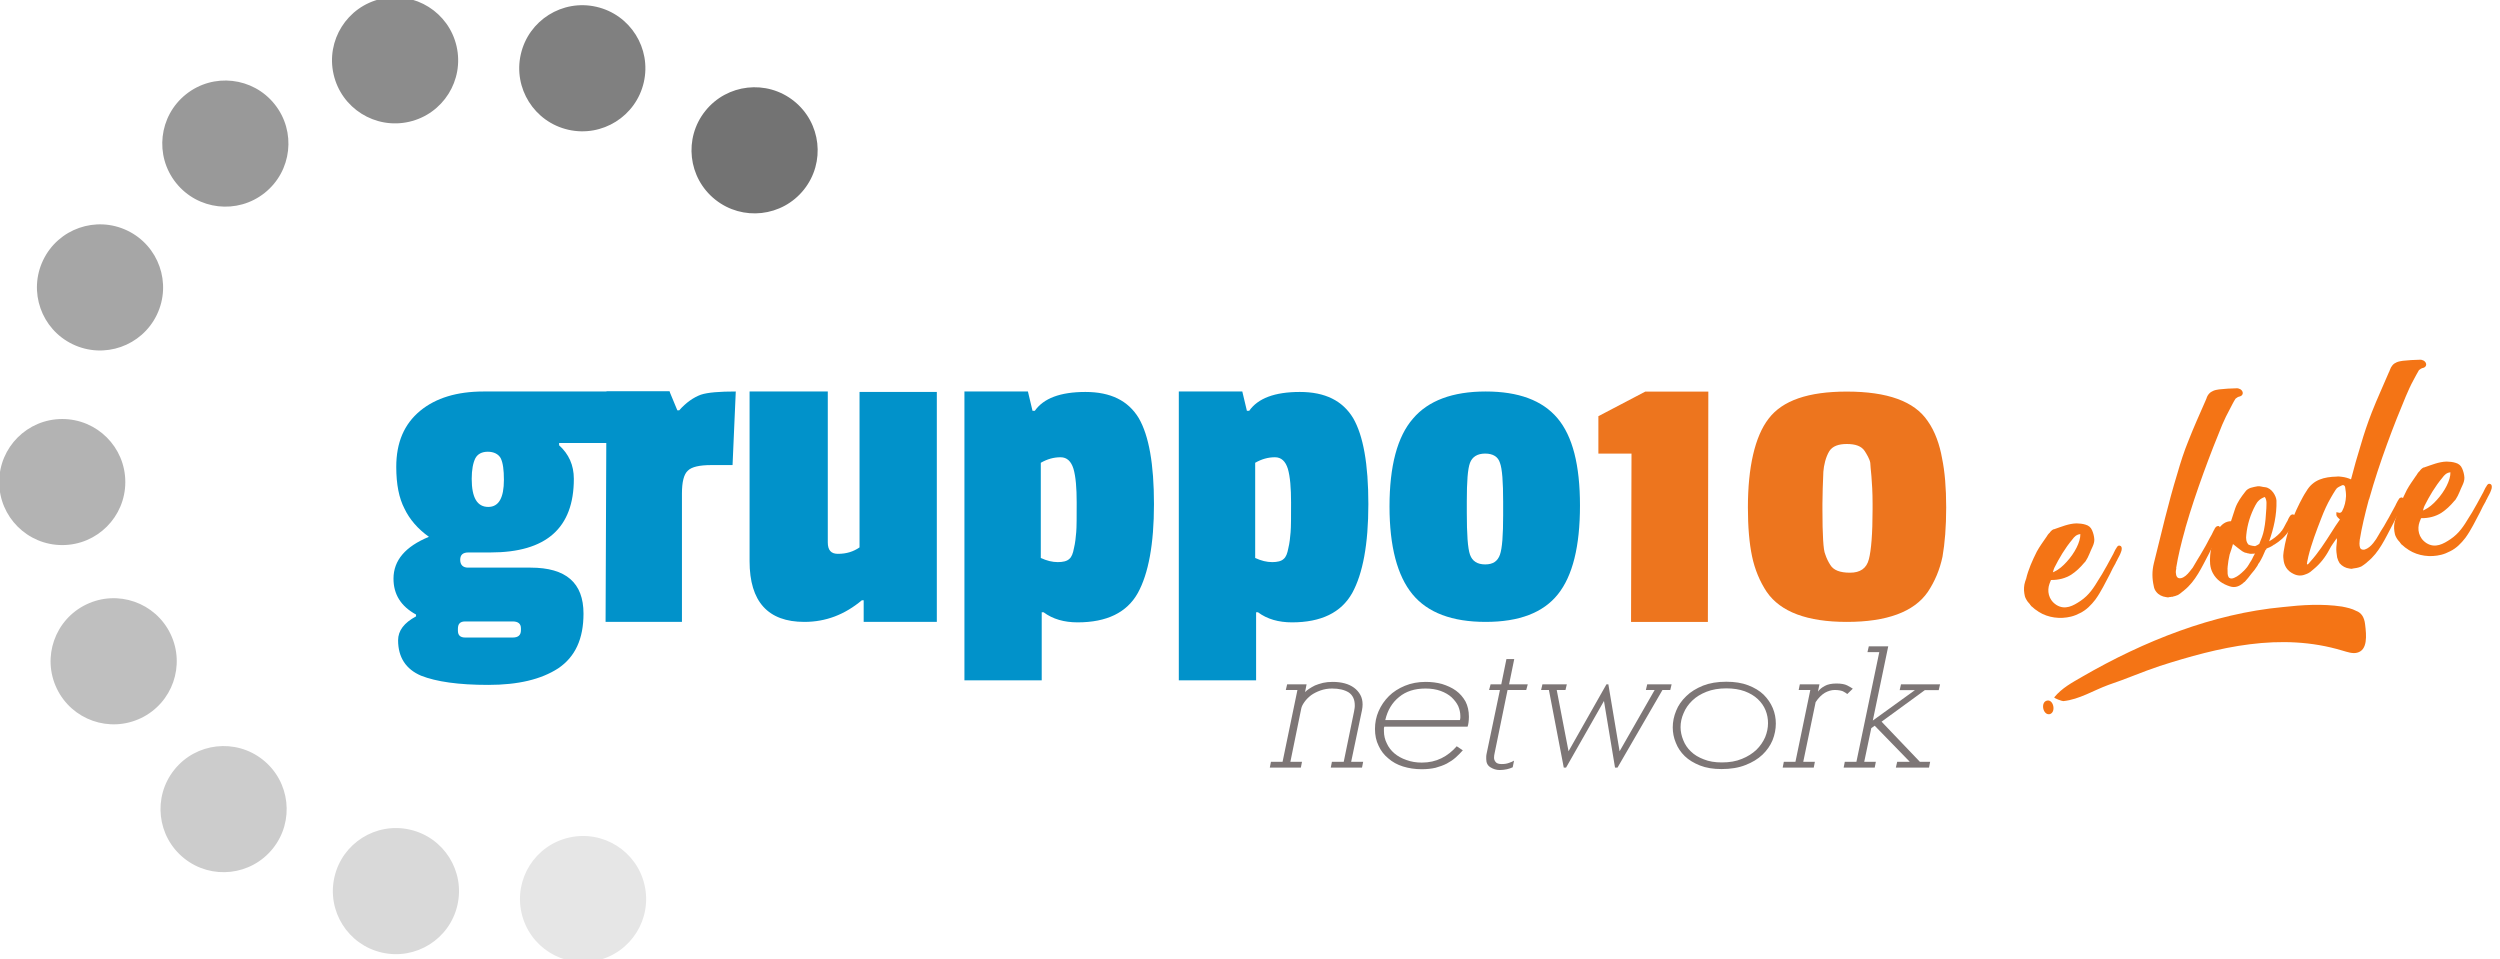 <svg xmlns="http://www.w3.org/2000/svg" xmlns:xlink="http://www.w3.org/1999/xlink" xmlns:serif="http://www.serif.com/" width="100%" height="100%" viewBox="0 0 258 99" xml:space="preserve" style="fill-rule:evenodd;clip-rule:evenodd;stroke-linejoin:round;stroke-miterlimit:2;">    <g transform="matrix(1,0,0,1,-7.10543e-15,-216.419)">        <g id="logo-finale" serif:id="logo finale" transform="matrix(0.967,0,0,0.551,33.423,235.188)">            <rect x="-34.568" y="-34.048" width="266.749" height="179.597" style="fill:none;"></rect>            <g transform="matrix(6.33291e-17,-1.814,1.034,1.11082e-16,-39.87,133.788)">                <g transform="matrix(0.803,-5.34512e-17,2.68882e-17,0.803,-1135.98,-356.648)">                    <circle cx="1467.92" cy="458.537" r="8.105" style="fill:rgb(179,179,179);"></circle>                </g>                <g transform="matrix(0.724,-0.348,0.348,0.724,-1198.09,195.719)">                    <circle cx="1467.92" cy="458.537" r="8.105" style="fill:rgb(191,191,191);"></circle>                </g>                <g transform="matrix(0.501,-0.628,0.628,0.501,-1014.4,720.336)">                    <circle cx="1467.92" cy="458.537" r="8.105" style="fill:rgb(204,204,204);"></circle>                </g>                <g transform="matrix(0.179,-0.783,0.783,0.179,-621.268,1113.3)">                    <circle cx="1467.92" cy="458.537" r="8.105" style="fill:rgb(217,217,217);"></circle>                </g>                <g transform="matrix(-0.179,-0.783,0.783,-0.179,-96.572,1296.77)">                    <circle cx="1467.92" cy="458.537" r="8.105" style="fill:rgb(230,230,230);"></circle>                </g>                <g transform="matrix(-0.501,0.628,-0.628,-0.501,1100.4,-609.112)">                    <circle cx="1467.92" cy="458.537" r="8.105" style="fill:rgb(115,115,115);"></circle>                </g>                <g transform="matrix(-0.179,0.783,-0.783,-0.179,707.275,-1002.07)">                    <circle cx="1467.92" cy="458.537" r="8.105" style="fill:rgb(128,128,128);"></circle>                </g>                <g transform="matrix(0.179,0.783,-0.783,0.179,182.58,-1185.55)">                    <circle cx="1467.92" cy="458.537" r="8.105" style="fill:rgb(140,140,140);"></circle>                </g>                <g transform="matrix(0.501,0.628,-0.628,0.501,-369.761,-1123.19)">                    <circle cx="1467.92" cy="458.537" r="8.105" style="fill:rgb(153,153,153);"></circle>                </g>                <g transform="matrix(0.724,0.348,-0.348,0.724,-840.348,-827.362)">                    <circle cx="1467.92" cy="458.537" r="8.105" style="fill:rgb(166,166,166);"></circle>                </g>            </g>            <g transform="matrix(1.034,0,0,1.814,-358.357,-396.785)">                <g transform="matrix(1,0,0,1,19.652,-196.855)">                    <g transform="matrix(47.484,0,0,47.484,333.206,460.548)">                        <path d="M0.175,0.044L0.278,0.044C0.29,0.044 0.296,0.039 0.296,0.028L0.296,0.024C0.296,0.014 0.29,0.009 0.278,0.009L0.175,0.009C0.164,0.009 0.159,0.014 0.159,0.025L0.159,0.029C0.159,0.039 0.164,0.044 0.175,0.044ZM0.215,-0.491L0.619,-0.491L0.619,-0.379L0.379,-0.379L0.379,-0.374C0.4,-0.355 0.411,-0.331 0.411,-0.301C0.411,-0.194 0.351,-0.141 0.23,-0.141L0.182,-0.141C0.17,-0.141 0.164,-0.136 0.164,-0.125C0.164,-0.114 0.17,-0.108 0.181,-0.108L0.317,-0.108C0.394,-0.108 0.432,-0.075 0.432,-0.008C0.432,0.047 0.414,0.086 0.377,0.111C0.34,0.135 0.29,0.147 0.225,0.147C0.16,0.147 0.112,0.14 0.079,0.127C0.046,0.113 0.029,0.087 0.029,0.05C0.029,0.029 0.042,0.012 0.068,-0.002L0.068,-0.006C0.035,-0.024 0.019,-0.05 0.019,-0.084C0.019,-0.124 0.045,-0.154 0.096,-0.175C0.072,-0.192 0.054,-0.213 0.043,-0.236C0.031,-0.259 0.025,-0.289 0.025,-0.327C0.025,-0.38 0.042,-0.42 0.077,-0.449C0.111,-0.477 0.157,-0.491 0.215,-0.491ZM0.259,-0.299C0.259,-0.32 0.257,-0.336 0.252,-0.346C0.247,-0.355 0.237,-0.36 0.224,-0.36C0.211,-0.36 0.202,-0.355 0.197,-0.346C0.192,-0.336 0.189,-0.321 0.189,-0.301C0.189,-0.26 0.201,-0.24 0.225,-0.24C0.248,-0.24 0.259,-0.26 0.259,-0.299Z" style="fill:rgb(1,146,202);fill-rule:nonzero;"></path>                    </g>                    <g transform="matrix(47.484,0,0,47.484,354.573,460.548)">                        <path d="M0.196,-0.269L0.196,0.01L0.03,0.01L0.032,-0.491L0.169,-0.491L0.186,-0.45L0.19,-0.45C0.205,-0.467 0.221,-0.478 0.237,-0.484C0.252,-0.489 0.278,-0.491 0.313,-0.491L0.306,-0.331L0.26,-0.331C0.234,-0.331 0.217,-0.327 0.209,-0.319C0.2,-0.311 0.196,-0.294 0.196,-0.269Z" style="fill:rgb(1,146,202);fill-rule:nonzero;"></path>                    </g>                    <g transform="matrix(47.484,0,0,47.484,369.436,460.548)">                        <path d="M0.149,0.01C0.07,0.01 0.03,-0.034 0.03,-0.122L0.03,-0.491L0.2,-0.491L0.2,-0.163C0.2,-0.146 0.207,-0.138 0.222,-0.138C0.241,-0.138 0.256,-0.143 0.269,-0.152L0.269,-0.49L0.437,-0.49L0.437,0.01L0.278,0.01L0.278,-0.037L0.274,-0.037C0.237,-0.006 0.196,0.01 0.149,0.01Z" style="fill:rgb(1,146,202);fill-rule:nonzero;"></path>                    </g>                    <g transform="matrix(47.484,0,0,47.484,391.611,460.548)">                        <path d="M0.198,-0.011L0.198,0.137L0.03,0.137L0.03,-0.491L0.168,-0.491L0.178,-0.449L0.183,-0.449C0.202,-0.476 0.238,-0.49 0.293,-0.49C0.348,-0.49 0.386,-0.471 0.409,-0.433C0.431,-0.395 0.442,-0.333 0.442,-0.246C0.442,-0.159 0.43,-0.095 0.407,-0.053C0.383,-0.01 0.339,0.011 0.276,0.011C0.247,0.011 0.222,0.004 0.202,-0.011L0.198,-0.011ZM0.268,-0.15C0.271,-0.162 0.272,-0.174 0.273,-0.185C0.274,-0.196 0.274,-0.218 0.274,-0.25C0.274,-0.281 0.272,-0.306 0.267,-0.323C0.262,-0.339 0.253,-0.348 0.239,-0.348C0.224,-0.348 0.21,-0.344 0.196,-0.336L0.196,-0.129C0.209,-0.123 0.221,-0.12 0.233,-0.12C0.244,-0.12 0.253,-0.122 0.258,-0.127C0.263,-0.131 0.266,-0.139 0.268,-0.15Z" style="fill:rgb(1,146,202);fill-rule:nonzero;"></path>                    </g>                    <g transform="matrix(47.484,0,0,47.484,413.738,460.548)">                        <path d="M0.198,-0.011L0.198,0.137L0.03,0.137L0.03,-0.491L0.168,-0.491L0.178,-0.449L0.183,-0.449C0.202,-0.476 0.238,-0.49 0.293,-0.49C0.348,-0.49 0.386,-0.471 0.409,-0.433C0.431,-0.395 0.442,-0.333 0.442,-0.246C0.442,-0.159 0.43,-0.095 0.407,-0.053C0.383,-0.01 0.339,0.011 0.276,0.011C0.247,0.011 0.222,0.004 0.202,-0.011L0.198,-0.011ZM0.268,-0.15C0.271,-0.162 0.272,-0.174 0.273,-0.185C0.274,-0.196 0.274,-0.218 0.274,-0.25C0.274,-0.281 0.272,-0.306 0.267,-0.323C0.262,-0.339 0.253,-0.348 0.239,-0.348C0.224,-0.348 0.21,-0.344 0.196,-0.336L0.196,-0.129C0.209,-0.123 0.221,-0.12 0.233,-0.12C0.244,-0.12 0.253,-0.122 0.258,-0.127C0.263,-0.131 0.266,-0.139 0.268,-0.15Z" style="fill:rgb(1,146,202);fill-rule:nonzero;"></path>                    </g>                    <g transform="matrix(47.484,0,0,47.484,435.865,460.548)">                        <path d="M0.022,-0.241C0.022,-0.329 0.039,-0.393 0.073,-0.432C0.106,-0.471 0.159,-0.491 0.231,-0.491C0.302,-0.491 0.354,-0.472 0.387,-0.433C0.42,-0.394 0.436,-0.331 0.436,-0.243C0.436,-0.154 0.42,-0.09 0.388,-0.05C0.356,-0.01 0.304,0.01 0.231,0.01C0.158,0.01 0.105,-0.01 0.072,-0.05C0.039,-0.09 0.022,-0.154 0.022,-0.241ZM0.262,-0.336C0.258,-0.349 0.247,-0.356 0.23,-0.356C0.213,-0.356 0.202,-0.349 0.197,-0.336C0.192,-0.323 0.19,-0.295 0.19,-0.252L0.19,-0.228C0.19,-0.181 0.192,-0.15 0.197,-0.136C0.202,-0.122 0.213,-0.115 0.23,-0.115C0.247,-0.115 0.257,-0.122 0.262,-0.136C0.267,-0.15 0.269,-0.179 0.269,-0.222L0.269,-0.251C0.269,-0.294 0.267,-0.323 0.262,-0.336Z" style="fill:rgb(1,146,202);fill-rule:nonzero;"></path>                    </g>                    <g transform="matrix(47.484,0,0,36.811,457.613,460.655)">                        <path d="M0.256,0.01L0.089,0.01L0.09,-0.462L0.018,-0.462L0.018,-0.567L0.12,-0.636L0.257,-0.636L0.256,0.01Z" style="fill:rgb(237,117,30);fill-rule:nonzero;"></path>                    </g>                    <g transform="matrix(47.484,0,0,36.811,472.808,460.655)">                        <path d="M0.294,-0.306L0.294,-0.321C0.294,-0.386 0.289,-0.424 0.289,-0.436C0.288,-0.446 0.281,-0.461 0.277,-0.469C0.27,-0.483 0.257,-0.489 0.238,-0.489C0.22,-0.489 0.207,-0.483 0.2,-0.469C0.192,-0.452 0.188,-0.429 0.187,-0.411C0.186,-0.378 0.185,-0.348 0.185,-0.321L0.185,-0.306C0.185,-0.233 0.187,-0.191 0.191,-0.18C0.194,-0.168 0.198,-0.158 0.202,-0.15C0.209,-0.135 0.223,-0.128 0.245,-0.128C0.267,-0.128 0.281,-0.14 0.286,-0.166C0.291,-0.191 0.294,-0.237 0.294,-0.306ZM0.445,-0.449C0.451,-0.412 0.454,-0.366 0.454,-0.311C0.454,-0.256 0.451,-0.21 0.446,-0.173C0.44,-0.136 0.429,-0.103 0.414,-0.074C0.384,-0.018 0.325,0.01 0.238,0.01C0.152,0.01 0.094,-0.018 0.064,-0.074C0.049,-0.103 0.038,-0.137 0.032,-0.174C0.026,-0.211 0.023,-0.256 0.023,-0.311C0.023,-0.423 0.038,-0.51 0.068,-0.56C0.098,-0.611 0.154,-0.636 0.238,-0.636C0.326,-0.636 0.385,-0.609 0.414,-0.553C0.43,-0.524 0.44,-0.486 0.445,-0.449Z" style="fill:rgb(237,117,30);fill-rule:nonzero;"></path>                    </g>                </g>                <g transform="matrix(2.883,0,0,2.448,-1176.95,-579.458)">                    <g transform="matrix(6.821,0,0,6.821,562.002,350.764)">                        <path d="M0.046,-0L0.209,-0L0.215,-0.036L0.154,-0.036L0.211,-0.365C0.213,-0.378 0.219,-0.391 0.228,-0.406C0.237,-0.421 0.248,-0.434 0.262,-0.447C0.276,-0.459 0.293,-0.469 0.312,-0.477C0.331,-0.485 0.351,-0.489 0.373,-0.489C0.409,-0.489 0.438,-0.481 0.46,-0.465C0.481,-0.448 0.492,-0.422 0.492,-0.385C0.492,-0.379 0.492,-0.373 0.491,-0.367C0.49,-0.36 0.489,-0.353 0.488,-0.346L0.434,-0.036L0.372,-0.036L0.366,-0L0.53,-0L0.536,-0.036L0.473,-0.036L0.53,-0.356C0.532,-0.368 0.533,-0.38 0.533,-0.391C0.533,-0.413 0.529,-0.433 0.521,-0.45C0.513,-0.467 0.502,-0.482 0.488,-0.494C0.474,-0.506 0.458,-0.515 0.439,-0.521C0.42,-0.527 0.399,-0.53 0.376,-0.53C0.357,-0.53 0.34,-0.528 0.325,-0.524C0.309,-0.519 0.295,-0.514 0.283,-0.508C0.271,-0.501 0.261,-0.494 0.252,-0.487C0.243,-0.48 0.236,-0.473 0.231,-0.467L0.239,-0.515L0.137,-0.515L0.13,-0.48L0.191,-0.48L0.113,-0.036L0.052,-0.036L0.046,-0Z" style="fill:rgb(125,118,118);fill-rule:nonzero;"></path>                    </g>                    <g transform="matrix(6.821,0,0,6.821,565.549,350.764)">                        <path d="M0.125,-0.226L0.125,-0.243C0.125,-0.246 0.126,-0.249 0.127,-0.253L0.564,-0.253C0.566,-0.26 0.568,-0.269 0.569,-0.279C0.57,-0.289 0.571,-0.301 0.571,-0.314C0.571,-0.35 0.565,-0.382 0.553,-0.409C0.54,-0.436 0.524,-0.458 0.503,-0.476C0.482,-0.494 0.457,-0.507 0.43,-0.517C0.403,-0.526 0.374,-0.53 0.344,-0.53C0.304,-0.53 0.268,-0.522 0.235,-0.506C0.202,-0.49 0.173,-0.468 0.151,-0.442C0.128,-0.415 0.11,-0.384 0.097,-0.349C0.084,-0.314 0.078,-0.277 0.078,-0.239C0.078,-0.2 0.084,-0.166 0.097,-0.135C0.109,-0.104 0.126,-0.078 0.148,-0.057C0.169,-0.035 0.195,-0.018 0.225,-0.007C0.255,0.004 0.288,0.01 0.323,0.01C0.35,0.01 0.374,0.007 0.396,0.001C0.417,-0.006 0.437,-0.014 0.455,-0.025C0.472,-0.036 0.488,-0.048 0.502,-0.063C0.515,-0.077 0.528,-0.092 0.539,-0.107L0.507,-0.132C0.484,-0.101 0.458,-0.076 0.427,-0.058C0.396,-0.04 0.362,-0.031 0.324,-0.031C0.295,-0.031 0.268,-0.036 0.243,-0.047C0.218,-0.057 0.197,-0.071 0.18,-0.088C0.163,-0.105 0.149,-0.126 0.14,-0.15C0.13,-0.173 0.125,-0.199 0.125,-0.226ZM0.524,-0.294L0.132,-0.294C0.144,-0.355 0.168,-0.402 0.205,-0.437C0.241,-0.472 0.287,-0.489 0.343,-0.489C0.373,-0.489 0.4,-0.484 0.423,-0.474C0.446,-0.464 0.465,-0.451 0.48,-0.435C0.495,-0.418 0.507,-0.4 0.515,-0.38C0.522,-0.36 0.526,-0.34 0.526,-0.32C0.526,-0.316 0.526,-0.312 0.526,-0.307C0.525,-0.302 0.525,-0.297 0.524,-0.294Z" style="fill:rgb(125,118,118);fill-rule:nonzero;"></path>                    </g>                    <g transform="matrix(6.821,0,0,6.821,569.327,350.764)">                        <path d="M0.228,-0.515L0.255,-0.671L0.214,-0.671L0.187,-0.515L0.131,-0.515L0.123,-0.48L0.18,-0.48L0.11,-0.086C0.109,-0.08 0.108,-0.074 0.108,-0.068L0.108,-0.053C0.108,-0.03 0.115,-0.013 0.13,-0.002C0.145,0.009 0.161,0.015 0.179,0.015C0.192,0.015 0.205,0.013 0.217,0.01C0.228,0.007 0.238,0.003 0.247,-0.002L0.254,-0.043C0.247,-0.038 0.238,-0.033 0.227,-0.029C0.216,-0.024 0.204,-0.022 0.189,-0.022C0.174,-0.022 0.163,-0.026 0.158,-0.034C0.152,-0.042 0.149,-0.051 0.149,-0.061C0.149,-0.07 0.15,-0.079 0.152,-0.089L0.22,-0.48L0.318,-0.48L0.326,-0.515L0.228,-0.515Z" style="fill:rgb(125,118,118);fill-rule:nonzero;"></path>                    </g>                    <g transform="matrix(6.821,0,0,6.821,571.271,350.764)">                        <path d="M0.239,-0.48L0.246,-0.515L0.118,-0.515L0.111,-0.48L0.152,-0.48L0.23,-0L0.242,-0L0.441,-0.412L0.499,-0L0.512,-0L0.748,-0.48L0.789,-0.48L0.796,-0.515L0.668,-0.515L0.661,-0.48L0.707,-0.48L0.523,-0.101L0.464,-0.515L0.454,-0.515L0.255,-0.101L0.193,-0.48L0.239,-0.48Z" style="fill:rgb(125,118,118);fill-rule:nonzero;"></path>                    </g>                    <g transform="matrix(6.821,0,0,6.821,576.264,350.764)">                        <path d="M0.111,-0.25C0.111,-0.279 0.116,-0.308 0.127,-0.337C0.137,-0.366 0.152,-0.391 0.172,-0.414C0.192,-0.437 0.217,-0.455 0.247,-0.469C0.277,-0.483 0.312,-0.49 0.351,-0.49C0.388,-0.49 0.42,-0.484 0.448,-0.472C0.475,-0.46 0.498,-0.444 0.516,-0.424C0.534,-0.404 0.548,-0.381 0.557,-0.355C0.566,-0.329 0.57,-0.302 0.57,-0.275C0.57,-0.246 0.565,-0.217 0.555,-0.188C0.544,-0.159 0.529,-0.133 0.509,-0.11C0.488,-0.087 0.463,-0.068 0.433,-0.054C0.403,-0.039 0.368,-0.032 0.328,-0.032C0.291,-0.032 0.26,-0.038 0.233,-0.051C0.206,-0.063 0.183,-0.079 0.165,-0.1C0.147,-0.12 0.134,-0.143 0.125,-0.17C0.116,-0.196 0.111,-0.223 0.111,-0.25ZM0.07,-0.249C0.07,-0.216 0.075,-0.185 0.086,-0.154C0.096,-0.123 0.112,-0.095 0.133,-0.071C0.154,-0.047 0.181,-0.028 0.213,-0.013C0.245,0.002 0.283,0.009 0.326,0.009C0.374,0.009 0.416,0.001 0.452,-0.016C0.487,-0.032 0.517,-0.053 0.541,-0.08C0.564,-0.106 0.582,-0.136 0.594,-0.17C0.605,-0.203 0.611,-0.237 0.611,-0.272C0.611,-0.305 0.606,-0.337 0.595,-0.368C0.584,-0.399 0.568,-0.426 0.547,-0.451C0.526,-0.475 0.499,-0.494 0.466,-0.509C0.433,-0.524 0.395,-0.531 0.351,-0.531C0.304,-0.531 0.264,-0.523 0.229,-0.507C0.194,-0.49 0.164,-0.469 0.141,-0.442C0.117,-0.415 0.099,-0.385 0.088,-0.352C0.076,-0.318 0.07,-0.284 0.07,-0.249Z" style="fill:rgb(125,118,118);fill-rule:nonzero;"></path>                    </g>                    <g transform="matrix(6.821,0,0,6.821,580.336,350.764)">                        <path d="M0.05,-0L0.213,-0L0.219,-0.036L0.158,-0.036L0.223,-0.405C0.238,-0.432 0.255,-0.451 0.272,-0.463C0.289,-0.474 0.306,-0.48 0.323,-0.48C0.341,-0.48 0.355,-0.477 0.366,-0.472C0.376,-0.466 0.384,-0.46 0.389,-0.455L0.418,-0.488C0.412,-0.493 0.402,-0.5 0.389,-0.508C0.376,-0.516 0.357,-0.52 0.332,-0.52C0.307,-0.52 0.286,-0.515 0.271,-0.505C0.255,-0.495 0.243,-0.483 0.235,-0.47L0.243,-0.515L0.14,-0.515L0.134,-0.48L0.195,-0.48L0.117,-0.036L0.056,-0.036L0.05,-0Z" style="fill:rgb(125,118,118);fill-rule:nonzero;"></path>                    </g>                    <g transform="matrix(6.821,0,0,6.821,582.546,350.764)">                        <path d="M0.199,-0.291L0.28,-0.75L0.178,-0.75L0.171,-0.714L0.233,-0.714L0.113,-0.036L0.052,-0.036L0.046,-0L0.209,-0L0.215,-0.036L0.154,-0.036L0.191,-0.244L0.209,-0.259L0.393,-0.036L0.327,-0.036L0.32,-0L0.494,-0L0.5,-0.036L0.446,-0.036L0.245,-0.284L0.472,-0.479L0.545,-0.479L0.552,-0.515L0.347,-0.515L0.34,-0.479L0.42,-0.479L0.199,-0.291Z" style="fill:rgb(125,118,118);fill-rule:nonzero;"></path>                    </g>                </g>            </g>            <g transform="matrix(0.725,0,0,1.272,-418.477,-334.28)">                <g transform="matrix(37.822,-5.896,5.896,37.822,830.215,327.5)">                    <path d="M0.339,-0.241C0.336,-0.243 0.333,-0.243 0.33,-0.241C0.328,-0.24 0.326,-0.238 0.324,-0.235C0.323,-0.234 0.323,-0.233 0.322,-0.233C0.319,-0.23 0.316,-0.225 0.313,-0.221C0.311,-0.219 0.31,-0.216 0.309,-0.215L0.286,-0.185C0.28,-0.177 0.274,-0.169 0.268,-0.162C0.259,-0.15 0.249,-0.138 0.239,-0.127C0.214,-0.097 0.192,-0.072 0.156,-0.055C0.126,-0.041 0.092,-0.028 0.062,-0.054C0.034,-0.079 0.035,-0.114 0.048,-0.138L0.055,-0.15C0.055,-0.15 0.056,-0.151 0.056,-0.152C0.086,-0.147 0.112,-0.15 0.136,-0.16C0.156,-0.169 0.175,-0.182 0.193,-0.198C0.195,-0.199 0.197,-0.201 0.199,-0.203C0.213,-0.218 0.222,-0.237 0.234,-0.254C0.24,-0.263 0.244,-0.272 0.245,-0.281C0.246,-0.293 0.245,-0.304 0.242,-0.316C0.239,-0.329 0.231,-0.337 0.22,-0.342C0.21,-0.347 0.198,-0.35 0.187,-0.352C0.157,-0.356 0.127,-0.348 0.098,-0.343L0.095,-0.343C0.089,-0.341 0.082,-0.336 0.078,-0.331L0.077,-0.331C0.073,-0.328 0.069,-0.324 0.065,-0.319C0.065,-0.318 0.064,-0.318 0.063,-0.317C0.048,-0.301 0.032,-0.285 0.019,-0.268C-0.003,-0.237 -0.024,-0.205 -0.038,-0.17C-0.038,-0.169 -0.038,-0.169 -0.039,-0.169C-0.04,-0.167 -0.041,-0.164 -0.043,-0.161C-0.05,-0.147 -0.053,-0.132 -0.053,-0.117C-0.053,-0.11 -0.053,-0.103 -0.05,-0.095C-0.047,-0.086 -0.043,-0.079 -0.038,-0.072L-0.038,-0.071C-0.037,-0.069 -0.035,-0.067 -0.034,-0.064L-0.031,-0.061C-0.026,-0.054 -0.019,-0.047 -0.012,-0.041L-0.009,-0.038C0.023,-0.01 0.068,0.003 0.111,-0.001C0.123,-0.002 0.135,-0.005 0.147,-0.009C0.173,-0.017 0.194,-0.033 0.213,-0.051C0.24,-0.078 0.262,-0.111 0.284,-0.14C0.289,-0.147 0.293,-0.153 0.298,-0.16L0.312,-0.178C0.313,-0.181 0.315,-0.183 0.317,-0.185C0.324,-0.196 0.333,-0.205 0.339,-0.217L0.342,-0.223C0.345,-0.231 0.345,-0.239 0.339,-0.241ZM0.161,-0.293C0.17,-0.302 0.18,-0.31 0.195,-0.309C0.191,-0.279 0.162,-0.24 0.127,-0.212C0.11,-0.198 0.092,-0.187 0.075,-0.182C0.073,-0.181 0.07,-0.181 0.068,-0.18C0.071,-0.186 0.073,-0.192 0.076,-0.196C0.101,-0.231 0.128,-0.264 0.161,-0.293Z" style="fill:rgb(244,116,21);fill-rule:nonzero;"></path>                </g>                <g transform="matrix(1.907,-0.297,0.138,0.885,-721.143,348.59)">                    <g transform="matrix(19.828,0,0,42.738,805.822,242.589)">                        <path d="M0.39,-0.748C0.39,-0.748 0.389,-0.748 0.389,-0.749C0.385,-0.752 0.379,-0.755 0.374,-0.755C0.352,-0.758 0.33,-0.76 0.308,-0.761C0.3,-0.761 0.292,-0.761 0.285,-0.759C0.272,-0.756 0.261,-0.748 0.254,-0.733C0.253,-0.73 0.25,-0.728 0.249,-0.725C0.219,-0.678 0.189,-0.632 0.161,-0.584C0.138,-0.546 0.118,-0.506 0.099,-0.465C0.047,-0.358 0.003,-0.248 -0.043,-0.139C-0.055,-0.11 -0.059,-0.083 -0.057,-0.052C-0.057,-0.043 -0.055,-0.036 -0.051,-0.029C-0.044,-0.016 -0.031,-0.007 -0.017,-0.003C-0.013,-0.001 -0.008,-0 -0.004,-0.001L-0.001,-0.001C0.001,-0 0.002,-0.001 0.003,-0.001L0.004,-0.001C0.007,-0 0.009,-0 0.011,-0.001C0.016,-0.001 0.021,-0.002 0.025,-0.003C0.027,-0.003 0.028,-0.004 0.03,-0.004C0.037,-0.007 0.043,-0.01 0.049,-0.014C0.052,-0.015 0.054,-0.017 0.056,-0.018C0.105,-0.046 0.137,-0.096 0.17,-0.14C0.179,-0.153 0.189,-0.166 0.198,-0.178C0.2,-0.181 0.201,-0.183 0.203,-0.185C0.21,-0.196 0.219,-0.205 0.225,-0.217C0.226,-0.219 0.228,-0.221 0.228,-0.223C0.231,-0.231 0.231,-0.239 0.225,-0.242C0.223,-0.242 0.221,-0.243 0.22,-0.242L0.219,-0.242C0.218,-0.242 0.217,-0.241 0.216,-0.241C0.214,-0.24 0.212,-0.238 0.209,-0.235C0.209,-0.234 0.208,-0.233 0.208,-0.233C0.205,-0.23 0.202,-0.225 0.199,-0.221C0.197,-0.219 0.196,-0.216 0.195,-0.215C0.187,-0.205 0.179,-0.195 0.172,-0.185C0.166,-0.177 0.16,-0.169 0.154,-0.162C0.144,-0.15 0.135,-0.138 0.125,-0.127C0.118,-0.119 0.11,-0.109 0.102,-0.099C0.097,-0.095 0.093,-0.09 0.088,-0.086C0.077,-0.076 0.065,-0.067 0.051,-0.066C0.043,-0.066 0.038,-0.069 0.036,-0.075C0.034,-0.08 0.035,-0.086 0.035,-0.092C0.036,-0.097 0.037,-0.101 0.039,-0.105L0.039,-0.108C0.053,-0.151 0.073,-0.2 0.097,-0.252C0.098,-0.254 0.098,-0.256 0.099,-0.257C0.159,-0.386 0.24,-0.528 0.299,-0.625C0.311,-0.644 0.324,-0.663 0.338,-0.681C0.347,-0.693 0.355,-0.705 0.365,-0.716C0.37,-0.719 0.376,-0.722 0.383,-0.722C0.397,-0.724 0.4,-0.738 0.39,-0.748Z" style="fill:rgb(244,116,21);fill-rule:nonzero;"></path>                    </g>                    <g transform="matrix(19.828,0,0,42.738,810.383,242.589)">                        <path d="M0.285,-0.242C0.283,-0.242 0.282,-0.243 0.28,-0.242L0.279,-0.242C0.278,-0.242 0.277,-0.241 0.277,-0.241C0.274,-0.24 0.272,-0.238 0.27,-0.235C0.269,-0.234 0.269,-0.233 0.268,-0.233C0.266,-0.23 0.262,-0.225 0.26,-0.221C0.258,-0.219 0.256,-0.216 0.255,-0.215L0.24,-0.195C0.238,-0.193 0.236,-0.191 0.234,-0.188C0.231,-0.186 0.228,-0.183 0.225,-0.18C0.211,-0.169 0.194,-0.16 0.178,-0.154C0.203,-0.2 0.223,-0.25 0.23,-0.304C0.232,-0.321 0.22,-0.355 0.195,-0.362C0.185,-0.364 0.176,-0.37 0.167,-0.37C0.149,-0.369 0.13,-0.371 0.116,-0.356C0.098,-0.339 0.081,-0.322 0.069,-0.3L0.045,-0.253C0.024,-0.256 0.007,-0.246 -0.007,-0.231C-0.029,-0.207 -0.046,-0.168 -0.054,-0.137C-0.06,-0.113 -0.063,-0.09 -0.055,-0.067C-0.045,-0.038 -0.024,-0.019 0.002,-0.006C0.021,0.004 0.039,-0.001 0.055,-0.011C0.055,-0.011 0.056,-0.011 0.056,-0.012L0.062,-0.015C0.072,-0.023 0.082,-0.032 0.091,-0.041C0.101,-0.049 0.11,-0.058 0.118,-0.067C0.12,-0.069 0.122,-0.072 0.123,-0.074L0.129,-0.08C0.14,-0.093 0.15,-0.108 0.159,-0.123C0.162,-0.124 0.163,-0.126 0.164,-0.128C0.173,-0.13 0.181,-0.132 0.188,-0.135L0.189,-0.136C0.191,-0.136 0.192,-0.137 0.193,-0.138C0.194,-0.138 0.195,-0.138 0.196,-0.139L0.195,-0.138C0.207,-0.143 0.218,-0.149 0.229,-0.156C0.241,-0.164 0.252,-0.174 0.262,-0.184C0.263,-0.185 0.263,-0.186 0.264,-0.186C0.268,-0.191 0.272,-0.196 0.275,-0.201C0.278,-0.204 0.28,-0.206 0.281,-0.209L0.284,-0.214C0.284,-0.214 0.285,-0.215 0.285,-0.216C0.285,-0.216 0.286,-0.216 0.286,-0.217L0.289,-0.223C0.292,-0.232 0.292,-0.239 0.285,-0.242ZM0.139,-0.15C0.133,-0.147 0.127,-0.145 0.122,-0.144C0.12,-0.144 0.119,-0.145 0.118,-0.145C0.113,-0.146 0.109,-0.148 0.104,-0.15C0.102,-0.151 0.101,-0.152 0.099,-0.153L0.098,-0.153C0.09,-0.165 0.091,-0.178 0.095,-0.192C0.105,-0.231 0.123,-0.267 0.147,-0.299C0.157,-0.313 0.17,-0.322 0.188,-0.325C0.195,-0.309 0.189,-0.295 0.187,-0.281C0.181,-0.254 0.175,-0.226 0.165,-0.2C0.159,-0.183 0.149,-0.166 0.139,-0.15ZM0.081,-0.071L0.078,-0.068C0.072,-0.063 0.067,-0.058 0.06,-0.054C0.053,-0.049 0.038,-0.039 0.024,-0.036C0.017,-0.034 0.01,-0.034 0.006,-0.038C0.004,-0.039 0.003,-0.04 0.003,-0.042C0.001,-0.046 0.001,-0.05 0.001,-0.055L0.004,-0.077C0.005,-0.079 0.005,-0.08 0.005,-0.081C0.009,-0.097 0.014,-0.112 0.02,-0.127C0.022,-0.13 0.039,-0.164 0.039,-0.165C0.05,-0.153 0.059,-0.143 0.069,-0.133C0.075,-0.128 0.079,-0.125 0.083,-0.124L0.084,-0.124L0.085,-0.123C0.086,-0.123 0.086,-0.123 0.087,-0.122C0.089,-0.121 0.091,-0.121 0.093,-0.12C0.093,-0.12 0.094,-0.119 0.095,-0.119C0.098,-0.118 0.101,-0.117 0.104,-0.117C0.108,-0.116 0.112,-0.116 0.117,-0.116C0.112,-0.11 0.107,-0.103 0.103,-0.097C0.1,-0.093 0.097,-0.089 0.093,-0.085C0.089,-0.08 0.085,-0.075 0.081,-0.071Z" style="fill:rgb(244,116,21);fill-rule:nonzero;"></path>                    </g>                    <g transform="matrix(19.828,0,0,42.738,816.133,242.589)">                        <path d="M0.584,-0.748C0.584,-0.748 0.583,-0.748 0.583,-0.749C0.579,-0.752 0.573,-0.755 0.568,-0.755C0.546,-0.758 0.525,-0.76 0.503,-0.761C0.495,-0.761 0.487,-0.761 0.479,-0.759C0.466,-0.756 0.456,-0.748 0.448,-0.733C0.447,-0.73 0.445,-0.728 0.443,-0.725C0.414,-0.678 0.383,-0.632 0.355,-0.584C0.333,-0.546 0.312,-0.506 0.293,-0.465C0.273,-0.424 0.254,-0.383 0.236,-0.341C0.225,-0.348 0.214,-0.353 0.203,-0.356C0.196,-0.358 0.19,-0.36 0.183,-0.36C0.136,-0.366 0.092,-0.363 0.059,-0.322C0.053,-0.316 0.048,-0.309 0.043,-0.303C-0.003,-0.243 -0.04,-0.179 -0.063,-0.106C-0.066,-0.097 -0.068,-0.088 -0.068,-0.078C-0.07,-0.053 -0.061,-0.031 -0.039,-0.016C-0.024,-0.005 -0.008,-0.003 0.007,-0.007L0.008,-0.007C0.014,-0.008 0.02,-0.01 0.026,-0.013L0.041,-0.022C0.068,-0.038 0.092,-0.06 0.112,-0.087C0.122,-0.101 0.135,-0.113 0.147,-0.126C0.147,-0.119 0.146,-0.113 0.144,-0.108L0.14,-0.092C0.137,-0.079 0.137,-0.065 0.137,-0.052C0.138,-0.043 0.14,-0.036 0.143,-0.029C0.151,-0.016 0.163,-0.007 0.177,-0.003C0.182,-0.001 0.186,-0 0.19,-0.001L0.205,-0.001C0.21,-0.001 0.215,-0.002 0.22,-0.003L0.224,-0.004C0.231,-0.007 0.237,-0.01 0.244,-0.014L0.25,-0.018C0.299,-0.046 0.331,-0.096 0.364,-0.14C0.374,-0.153 0.383,-0.166 0.392,-0.178C0.394,-0.181 0.396,-0.183 0.397,-0.185C0.405,-0.196 0.414,-0.205 0.42,-0.217L0.423,-0.223C0.426,-0.232 0.425,-0.239 0.419,-0.242C0.417,-0.242 0.416,-0.243 0.414,-0.242L0.413,-0.242C0.412,-0.242 0.411,-0.241 0.41,-0.241C0.408,-0.24 0.406,-0.238 0.404,-0.235C0.403,-0.234 0.403,-0.233 0.402,-0.233L0.393,-0.221C0.392,-0.219 0.39,-0.216 0.389,-0.215L0.366,-0.185C0.36,-0.177 0.354,-0.169 0.348,-0.162C0.339,-0.15 0.329,-0.138 0.319,-0.127C0.312,-0.119 0.305,-0.109 0.296,-0.099L0.283,-0.086C0.272,-0.076 0.26,-0.068 0.246,-0.066C0.237,-0.066 0.232,-0.069 0.23,-0.075C0.229,-0.08 0.229,-0.086 0.23,-0.092C0.231,-0.097 0.232,-0.101 0.233,-0.105L0.233,-0.106C0.233,-0.106 0.234,-0.107 0.234,-0.108C0.248,-0.151 0.268,-0.2 0.291,-0.252C0.292,-0.254 0.293,-0.256 0.294,-0.257C0.353,-0.387 0.434,-0.528 0.494,-0.625C0.506,-0.644 0.518,-0.663 0.532,-0.681C0.541,-0.693 0.55,-0.705 0.559,-0.716C0.564,-0.719 0.57,-0.722 0.577,-0.722C0.591,-0.724 0.594,-0.738 0.584,-0.748ZM0.129,-0.15C0.099,-0.116 0.068,-0.081 0.032,-0.052C0.029,-0.049 0.025,-0.046 0.021,-0.043C0.02,-0.044 0.019,-0.045 0.018,-0.045C0.02,-0.052 0.022,-0.058 0.025,-0.065L0.028,-0.073C0.048,-0.121 0.074,-0.166 0.1,-0.211C0.115,-0.237 0.131,-0.262 0.15,-0.285C0.157,-0.294 0.164,-0.302 0.171,-0.31L0.172,-0.311C0.173,-0.312 0.175,-0.313 0.176,-0.315C0.182,-0.319 0.189,-0.321 0.196,-0.323C0.203,-0.326 0.209,-0.322 0.209,-0.314C0.209,-0.302 0.209,-0.291 0.207,-0.28C0.203,-0.261 0.196,-0.242 0.183,-0.225C0.175,-0.216 0.168,-0.223 0.161,-0.225C0.158,-0.21 0.158,-0.21 0.17,-0.195C0.156,-0.181 0.142,-0.165 0.129,-0.15Z" style="fill:rgb(244,116,21);fill-rule:nonzero;"></path>                    </g>                    <g transform="matrix(19.828,0,0,42.738,824.52,242.589)">                        <path d="M0.339,-0.241C0.336,-0.243 0.333,-0.243 0.33,-0.241C0.328,-0.24 0.326,-0.238 0.324,-0.235C0.323,-0.234 0.323,-0.233 0.322,-0.233C0.319,-0.23 0.316,-0.225 0.313,-0.221C0.311,-0.219 0.31,-0.216 0.309,-0.215L0.286,-0.185C0.28,-0.177 0.274,-0.169 0.268,-0.162C0.259,-0.15 0.249,-0.138 0.239,-0.127C0.214,-0.097 0.192,-0.072 0.156,-0.055C0.126,-0.041 0.092,-0.028 0.062,-0.054C0.034,-0.079 0.035,-0.114 0.048,-0.138L0.055,-0.15C0.055,-0.15 0.056,-0.151 0.056,-0.152C0.086,-0.147 0.112,-0.15 0.136,-0.16C0.156,-0.169 0.175,-0.182 0.193,-0.198C0.195,-0.199 0.197,-0.201 0.199,-0.203C0.213,-0.218 0.222,-0.237 0.234,-0.254C0.24,-0.263 0.244,-0.272 0.245,-0.281C0.246,-0.293 0.245,-0.304 0.242,-0.316C0.239,-0.329 0.231,-0.337 0.22,-0.342C0.21,-0.347 0.198,-0.35 0.187,-0.352C0.157,-0.356 0.127,-0.348 0.098,-0.343L0.095,-0.343C0.089,-0.341 0.082,-0.336 0.078,-0.331L0.077,-0.331C0.073,-0.328 0.069,-0.324 0.065,-0.319C0.065,-0.318 0.064,-0.318 0.063,-0.317C0.048,-0.301 0.032,-0.285 0.019,-0.268C-0.003,-0.237 -0.024,-0.205 -0.038,-0.17C-0.038,-0.169 -0.038,-0.169 -0.039,-0.169C-0.04,-0.167 -0.041,-0.164 -0.043,-0.161C-0.05,-0.147 -0.053,-0.132 -0.053,-0.117C-0.053,-0.11 -0.053,-0.103 -0.05,-0.095C-0.047,-0.086 -0.043,-0.079 -0.038,-0.072L-0.038,-0.071C-0.037,-0.069 -0.035,-0.067 -0.034,-0.064L-0.031,-0.061C-0.026,-0.054 -0.019,-0.047 -0.012,-0.041L-0.009,-0.038C0.023,-0.01 0.068,0.003 0.111,-0.001C0.123,-0.002 0.135,-0.005 0.147,-0.009C0.173,-0.017 0.194,-0.033 0.213,-0.051C0.24,-0.078 0.262,-0.111 0.284,-0.14C0.289,-0.147 0.293,-0.153 0.298,-0.16L0.312,-0.178C0.313,-0.181 0.315,-0.183 0.317,-0.185C0.324,-0.196 0.333,-0.205 0.339,-0.217L0.342,-0.223C0.345,-0.231 0.345,-0.239 0.339,-0.241ZM0.161,-0.293C0.17,-0.302 0.18,-0.31 0.195,-0.309C0.191,-0.279 0.162,-0.24 0.127,-0.212C0.11,-0.198 0.092,-0.187 0.075,-0.182C0.073,-0.181 0.07,-0.181 0.068,-0.18C0.071,-0.186 0.073,-0.192 0.076,-0.196C0.101,-0.231 0.128,-0.264 0.161,-0.293Z" style="fill:rgb(244,116,21);fill-rule:nonzero;"></path>                    </g>                </g>                <g transform="matrix(48.535,-7.565,9.788,62.791,832.446,355.075)">                    <path d="M0.975,-0.346C0.963,-0.353 0.949,-0.357 0.935,-0.361C0.877,-0.375 0.818,-0.379 0.759,-0.381C0.55,-0.391 0.333,-0.353 0.133,-0.293C0.1,-0.283 0.069,-0.275 0.041,-0.256C0.039,-0.254 0.063,-0.244 0.066,-0.244C0.114,-0.242 0.161,-0.258 0.207,-0.265C0.261,-0.272 0.314,-0.283 0.368,-0.29C0.55,-0.312 0.741,-0.325 0.916,-0.26C0.93,-0.255 0.944,-0.249 0.958,-0.25C0.991,-0.252 0.994,-0.286 0.995,-0.312C0.996,-0.329 0.989,-0.34 0.975,-0.346ZM0.018,-0.251C-0.003,-0.25 -0.001,-0.218 0.02,-0.219C0.04,-0.221 0.038,-0.252 0.018,-0.251Z" style="fill:rgb(244,116,21);fill-rule:nonzero;"></path>                </g>            </g>        </g>    </g></svg>
